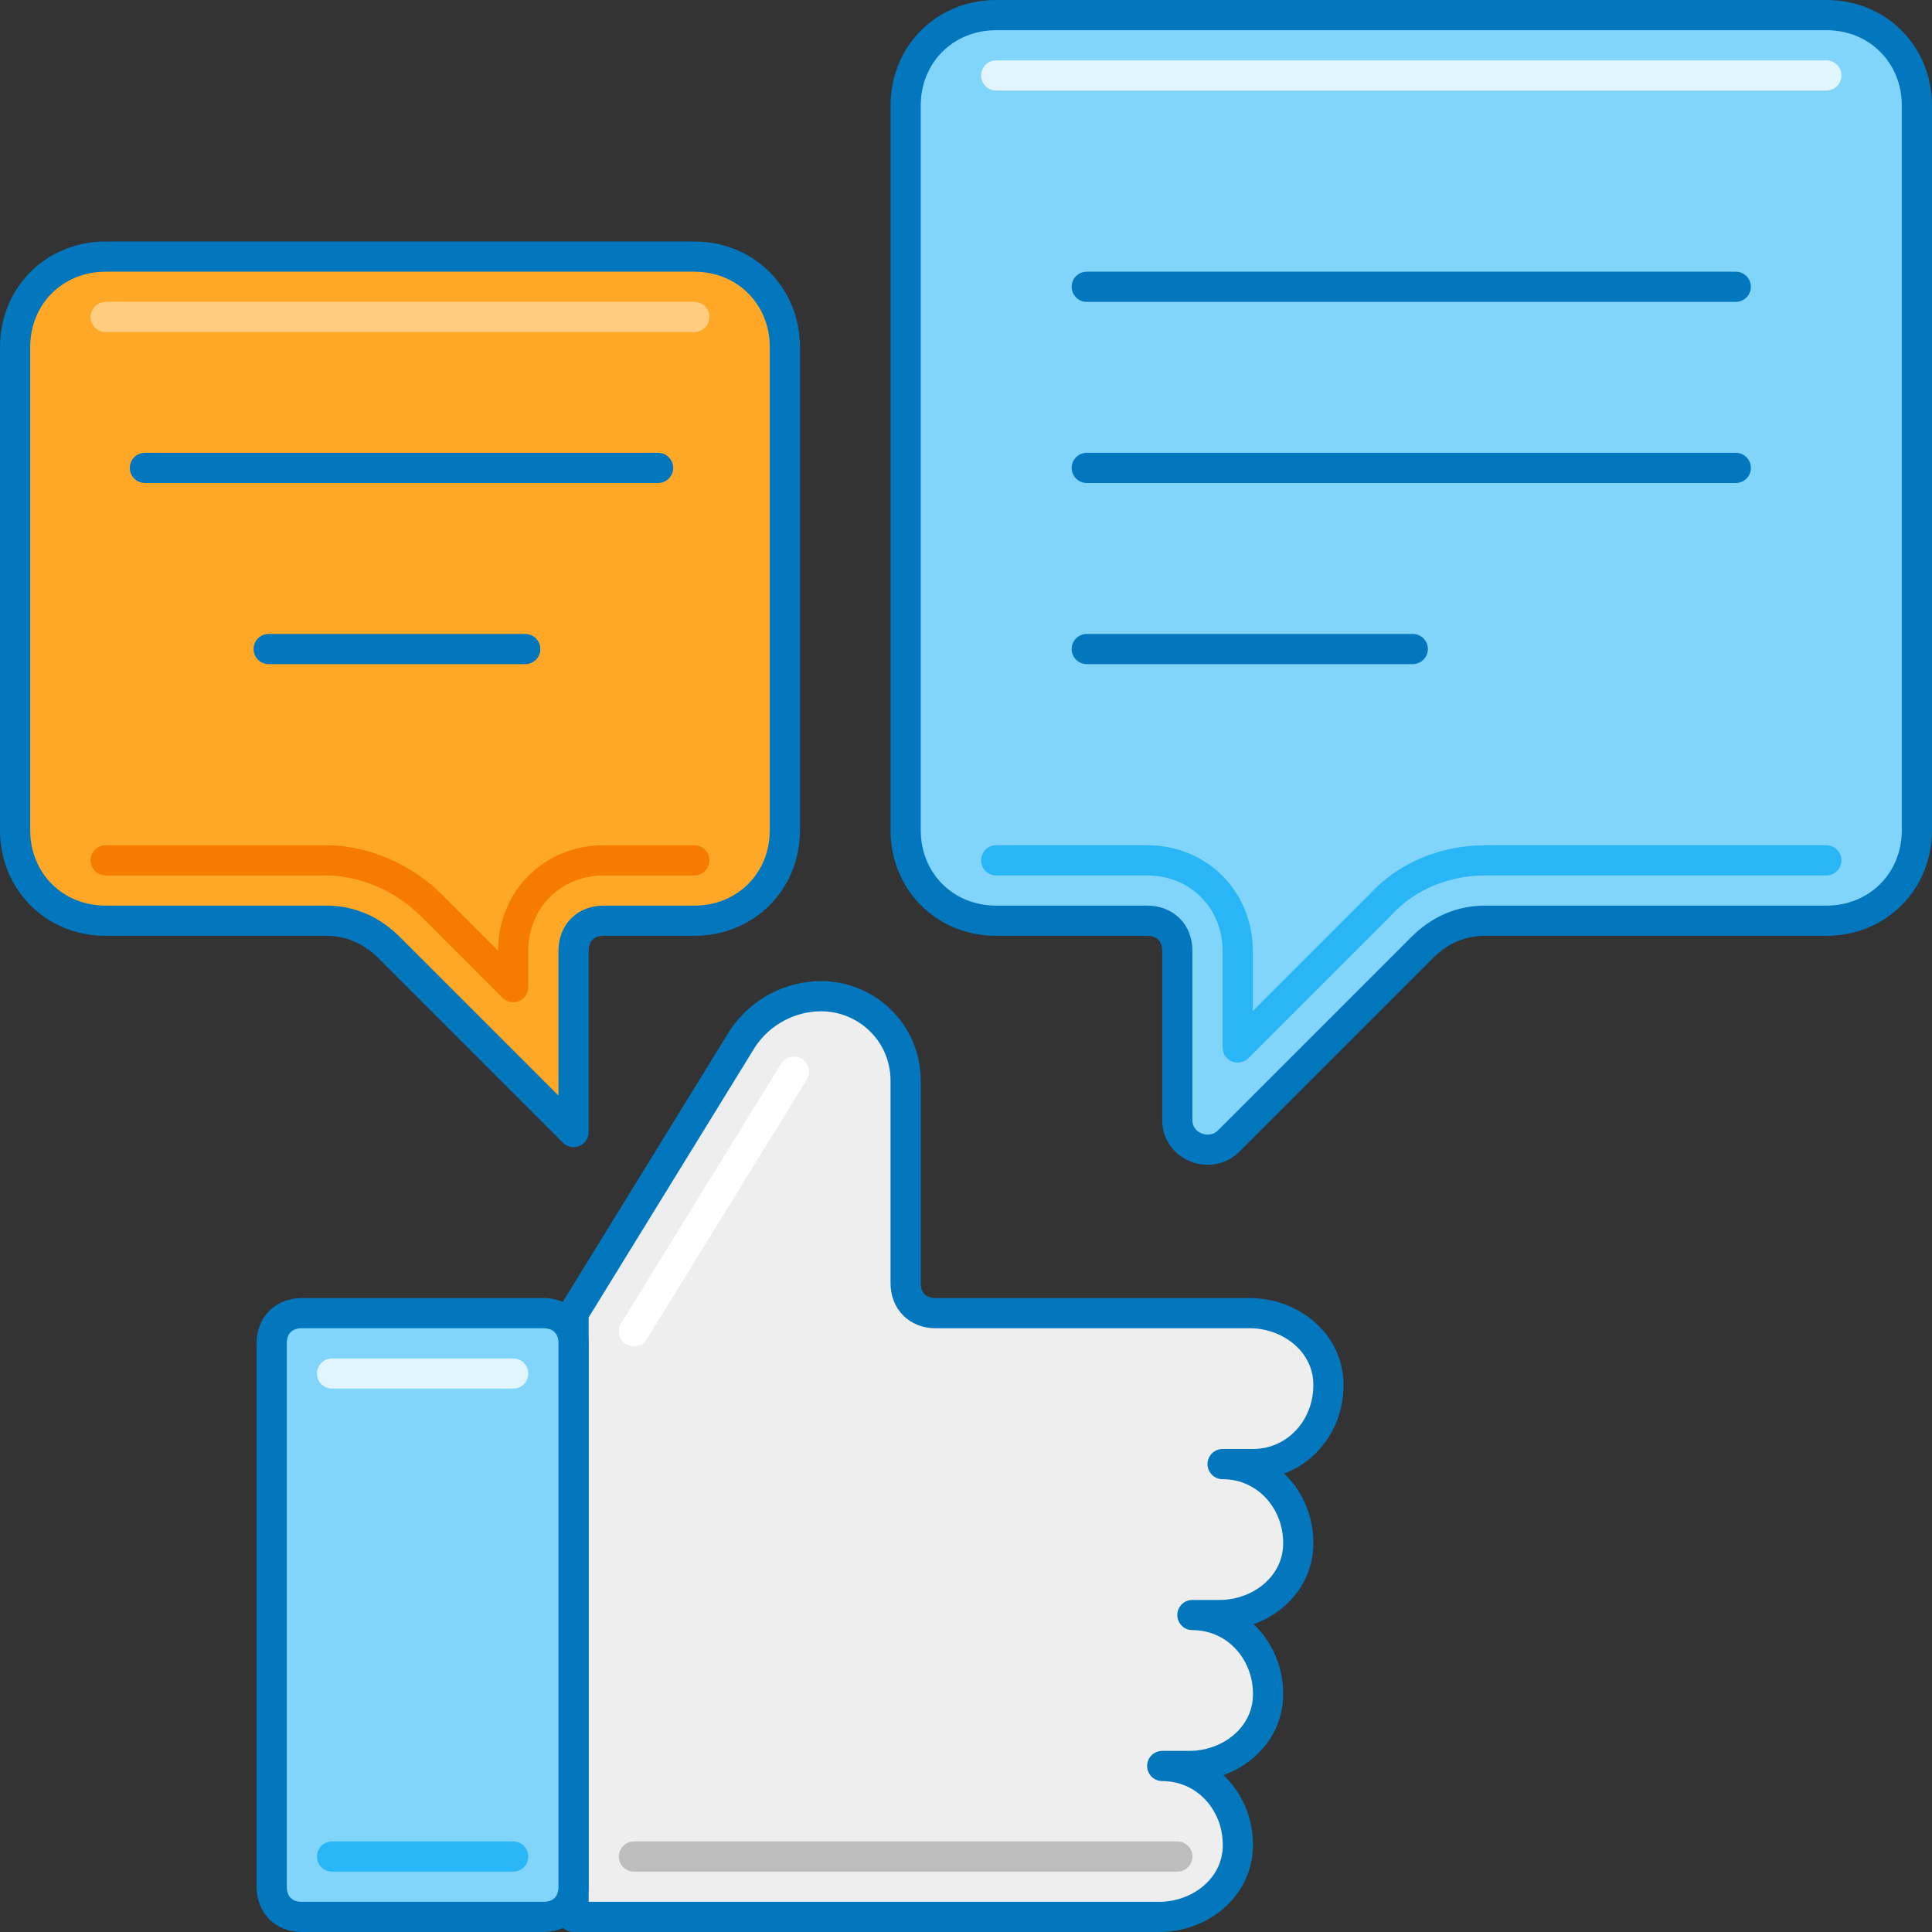 <?xml version="1.0" encoding="utf-8"?>
<!-- Generator: Adobe Illustrator 21.0.0, SVG Export Plug-In . SVG Version: 6.00 Build 0)  -->
<svg version="1.1" id="Layer_1" xmlns="http://www.w3.org/2000/svg" xmlns:xlink="http://www.w3.org/1999/xlink" x="0px" y="0px"
	 viewBox="0 0 64 64" style="enable-background:new 0 0 64 64;" xml:space="preserve">
<rect x="0" y="0" width="64" height="64" fill="#333333" stroke="none"/>
<style type="text/css">
	.st0{fill:#039BE5;stroke:#0277BD;stroke-linecap:round;stroke-linejoin:round;stroke-miterlimit:10;}
	.st1{fill:#81D4FA;stroke:#0277BD;stroke-linecap:round;stroke-linejoin:round;stroke-miterlimit:10;}
	.st2{fill:#EC407A;stroke:#0277BD;stroke-linecap:round;stroke-linejoin:round;stroke-miterlimit:10;}
	.st3{fill:#FFA726;stroke:#0277BD;stroke-linecap:round;stroke-linejoin:round;stroke-miterlimit:10;}
	.st4{fill:#80CBC4;stroke:#0277BD;stroke-linecap:round;stroke-linejoin:round;stroke-miterlimit:10;}
	.st5{fill:none;stroke:#F48FB1;stroke-linecap:round;stroke-linejoin:round;stroke-miterlimit:10;}
	.st6{fill:none;stroke:#FFCC80;stroke-linecap:round;stroke-linejoin:round;stroke-miterlimit:10;}
	.st7{fill:none;stroke:#E0F2F1;stroke-linecap:round;stroke-linejoin:round;stroke-miterlimit:10;}
	.st8{fill:none;stroke:#26A69A;stroke-linecap:round;stroke-linejoin:round;stroke-miterlimit:10;}
	.st9{fill:none;stroke:#F57C00;stroke-linecap:round;stroke-linejoin:round;stroke-miterlimit:10;}
	.st10{fill:none;stroke:#D81B60;stroke-linecap:round;stroke-linejoin:round;stroke-miterlimit:10;}
	.st11{fill:#EEEEEE;stroke:#0277BD;stroke-linecap:round;stroke-linejoin:round;stroke-miterlimit:10;}
	.st12{fill:none;stroke:#BDBDBD;stroke-linecap:round;stroke-linejoin:round;stroke-miterlimit:10;}
	.st13{fill:none;stroke:#E1F5FE;stroke-linecap:round;stroke-linejoin:round;stroke-miterlimit:10;}
	.st14{fill:none;stroke:#FFFFFF;stroke-linecap:round;stroke-linejoin:round;stroke-miterlimit:10;}
	.st15{fill:none;stroke:#29B6F6;stroke-linecap:round;stroke-linejoin:round;stroke-miterlimit:10;}
	.st16{fill:none;stroke:#4FC3F7;stroke-linecap:round;stroke-linejoin:round;stroke-miterlimit:10;}
	.st17{fill:none;stroke:#0277BD;stroke-linecap:round;stroke-linejoin:round;stroke-miterlimit:10;}
</style>
<g id="Feedback">
	<g>
		<g>
			<path class="st11" d="M44,45.7c-0.1-1.3-1.3-2.2-2.6-2.2l-10.4,0c-0.6,0-1-0.4-1-1v-6.7c0-1.6-1.3-2.8-2.8-2.8h0
				c-1,0-2,0.5-2.6,1.4L19,43.5v20l19.4,0c1.3,0,2.5-0.9,2.6-2.2c0.1-1.5-1-2.8-2.5-2.8l0.9,0c1.3,0,2.5-0.9,2.6-2.2
				c0.1-1.5-1-2.8-2.5-2.8l0.9,0c1.3,0,2.5-0.9,2.6-2.2c0.1-1.5-1-2.8-2.5-2.8h1C43,48.5,44.1,47.2,44,45.7z"/>
			<path class="st14" d="M21,44.1l5.3-8.6"/>
			<path class="st1" d="M10,63.5h8c0.6,0,1-0.4,1-1v-18c0-0.6-0.4-1-1-1h-8c-0.6,0-1,0.4-1,1v18C9,63.1,9.4,63.5,10,63.5z"/>
			<line class="st13" x1="11" y1="45.5" x2="17" y2="45.5"/>
			<line class="st15" x1="11" y1="61.5" x2="17" y2="61.5"/>
			<line class="st12" x1="21" y1="61.5" x2="39" y2="61.5"/>
		</g>
		<path class="st1" d="M30,3.5v24c0,1.7,1.3,3,3,3h5c0.6,0,1,0.4,1,1v5.6c0,0.9,1.1,1.3,1.7,0.7l6.4-6.4c0.6-0.6,1.3-0.9,2.1-0.9
			h11.3c1.7,0,3-1.3,3-3v-24c0-1.7-1.3-3-3-3H33C31.3,0.5,30,1.8,30,3.5z"/>
		<g>
			<line class="st17" x1="36" y1="9.5" x2="57.5" y2="9.5"/>
			<line class="st17" x1="36" y1="15.5" x2="57.5" y2="15.5"/>
			<line class="st17" x1="36" y1="21.5" x2="46.8" y2="21.5"/>
		</g>
		<path class="st3" d="M26,11.5v16c0,1.7-1.3,3-3,3h-3c-0.6,0-1,0.4-1,1v6l-6.1-6.1c-0.6-0.6-1.3-0.9-2.1-0.9H3.5c-1.7,0-3-1.3-3-3
			v-16c0-1.7,1.3-3,3-3H23C24.7,8.5,26,9.8,26,11.5z"/>
		<path class="st13" d="M33,2.5h27.5"/>
		<path class="st15" d="M60.5,28.5H49.2c-1.3,0-2.6,0.5-3.5,1.5L41,34.7v-3.2c0-1.7-1.3-3-3-3h-5"/>
		<path class="st6" d="M3.5,10.5H23"/>
		<path class="st9" d="M23,28.5h-3c-1.7,0-3,1.3-3,3v1.2L14.3,30c-0.9-0.9-2.2-1.5-3.5-1.5H3.5"/>
		<line class="st17" x1="4.8" y1="15.5" x2="21.8" y2="15.5"/>
		<line class="st17" x1="8.9" y1="21.5" x2="17.4" y2="21.5"/>
	</g>
</g>
</svg>
